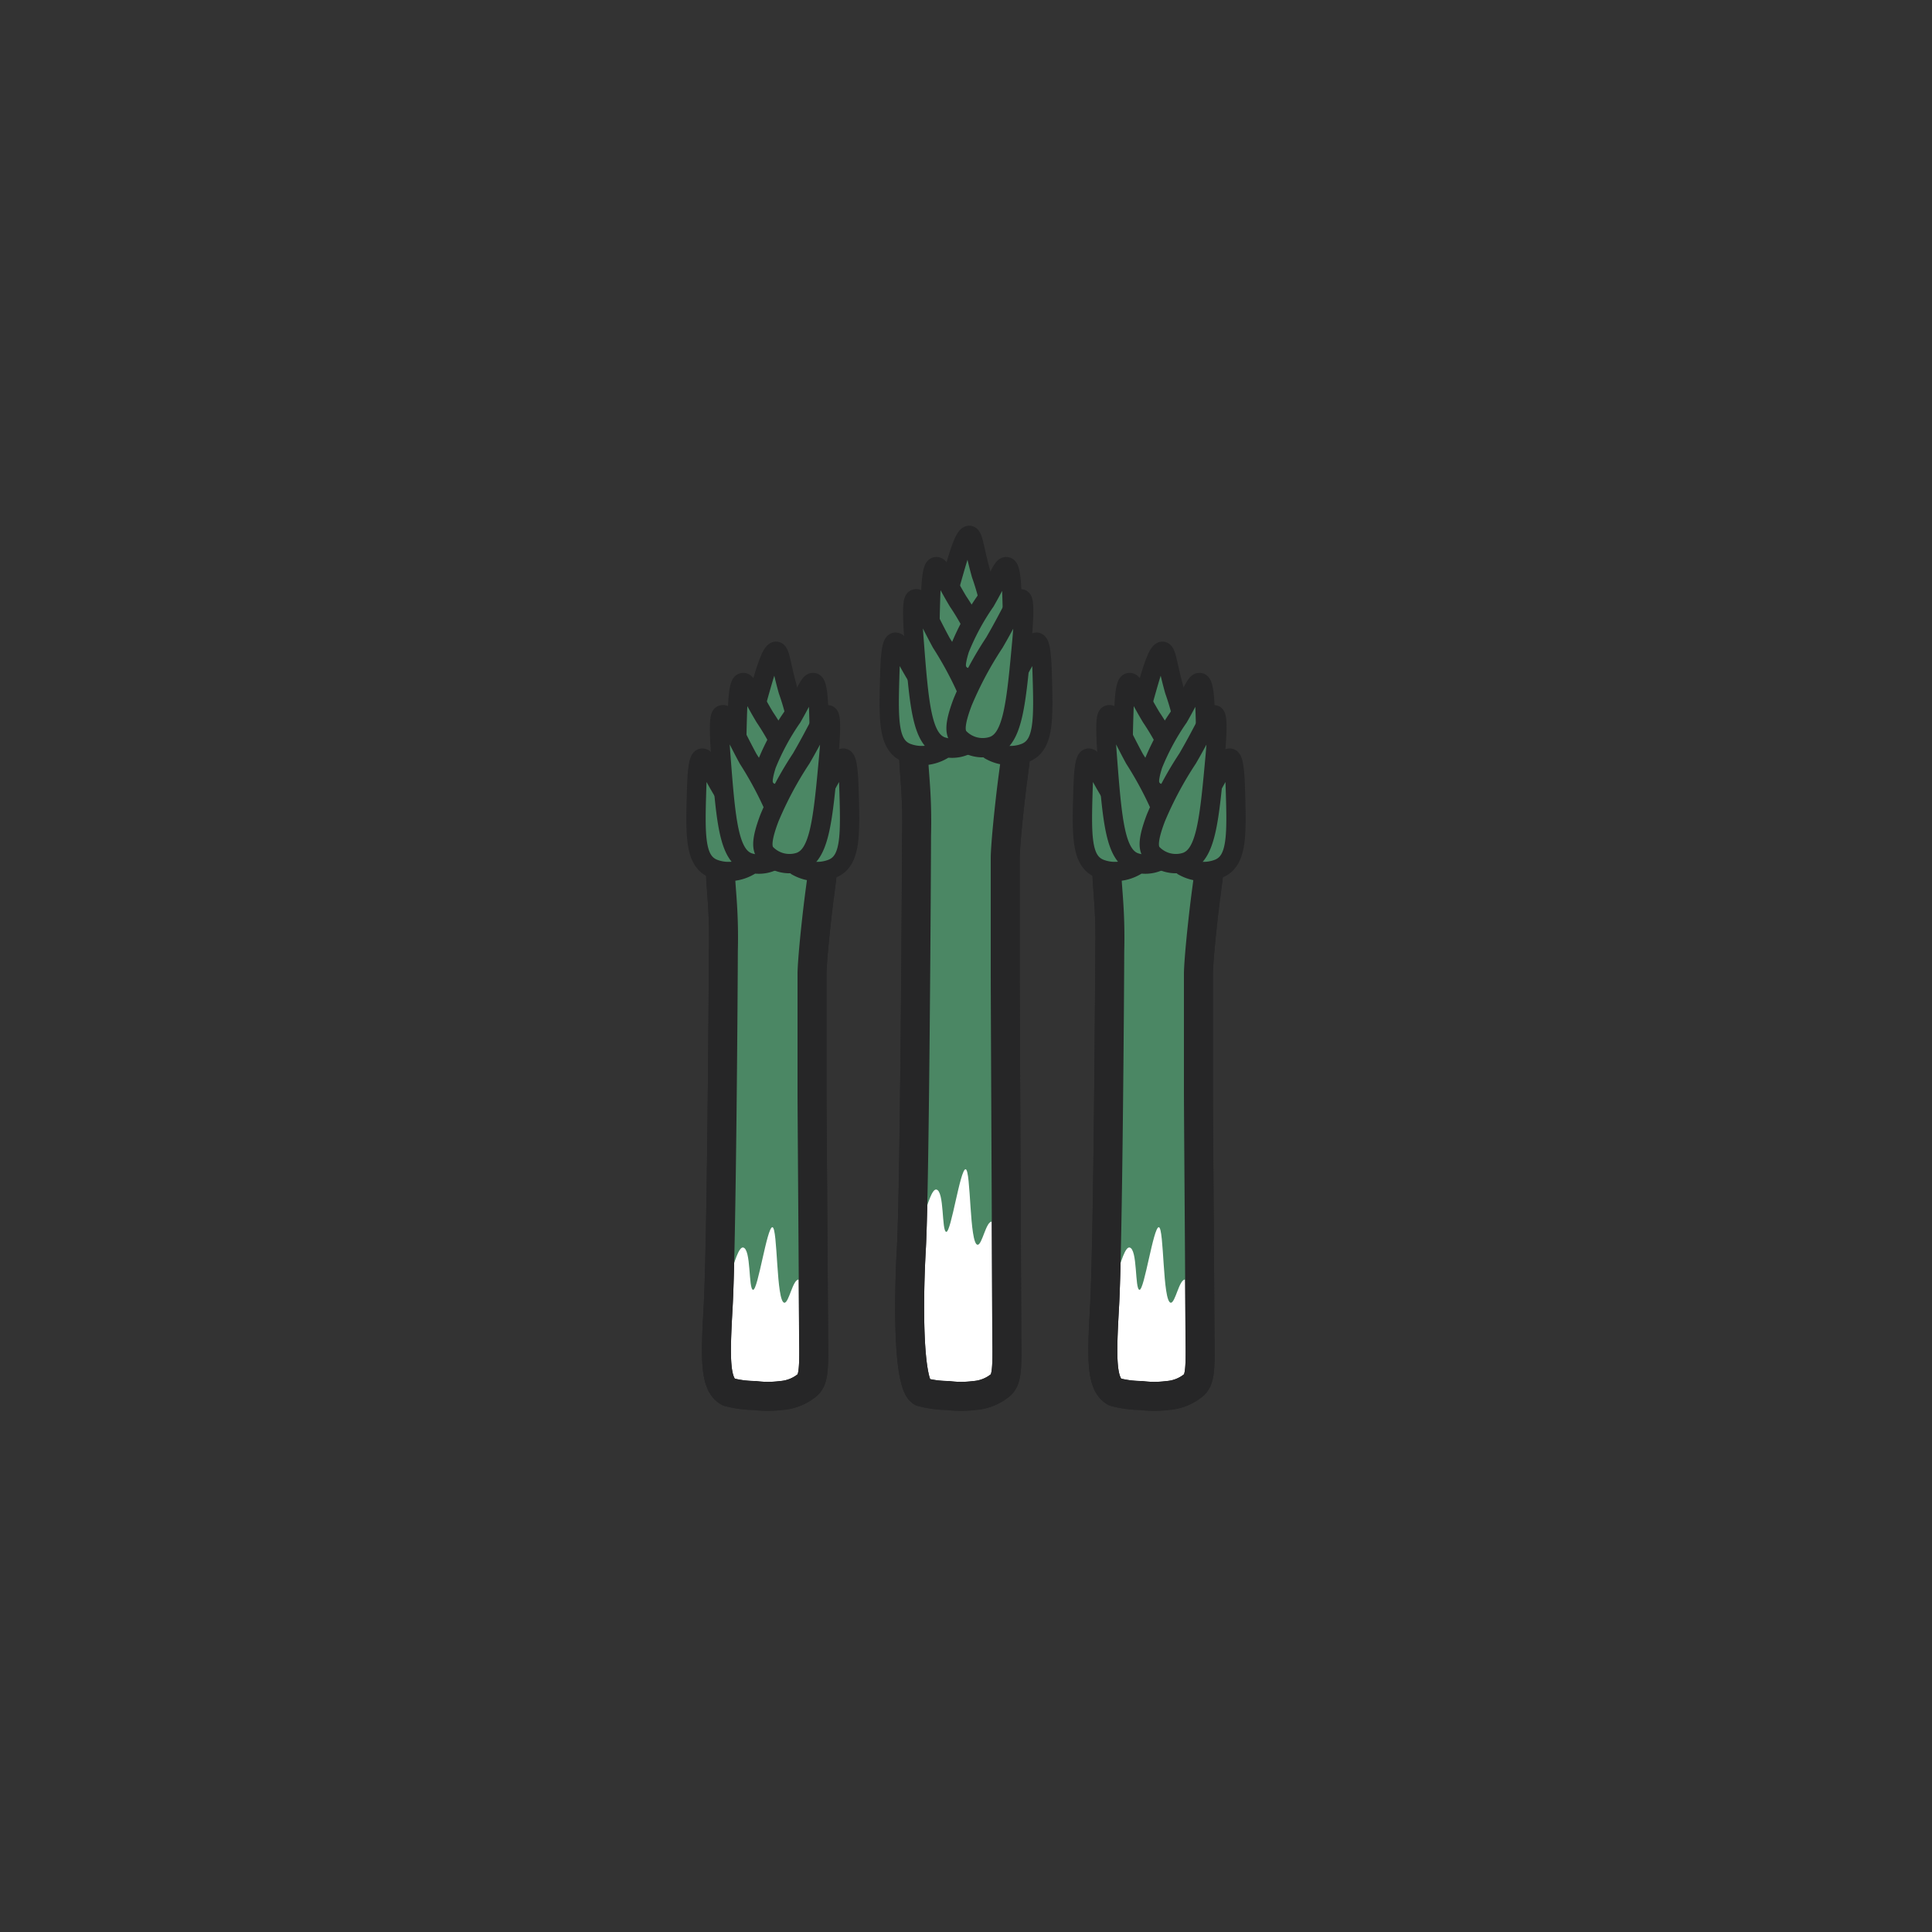 <svg xmlns="http://www.w3.org/2000/svg" viewBox="0 0 100 100"><rect x="0" y="0" width="100" height="100" fill="#333333" stroke="none"/><defs><style>.cls-1{fill:#fff;}.cls-1,.cls-3,.cls-4{stroke:#262627;stroke-miterlimit:10;}.cls-1,.cls-3{stroke-width:1.5px;}.cls-2,.cls-4{fill:#4b8764;}.cls-3{fill:none;}</style></defs><title>Asparagus</title><g id="Asparagus"><path class="cls-1" d="M37.66,44.17c-.72.71-.13,1.57-.22,5.08,0,1.14-.09,15.27-.27,18.4-.15,2.67-.18,4,.54,4.4a5.36,5.36,0,0,0,1.35.18,5.34,5.34,0,0,0,1.38,0,2.38,2.38,0,0,0,1.36-.55c.27-.28.35-.62.31-2.47,0-1.31-.08-11.64-.08-12.7,0-.3,0-5.24,0-6.1,0-.29.06-1.23.25-2.92.24-2.14.34-2.21.2-2.5C41.89,43.64,38.81,43,37.66,44.17Z"/><path class="cls-2" d="M37.66,44.17c-.72.71-.13,1.57-.22,5.08-.27,9.85-.83,18.34-.27,18.4.34,0,.86-3.14,1.29-3.08s.27,2.17.52,2.19.72-3.26,1-3.24.19,3.87.62,3.91c.24,0,.43-1.21.74-1.2.47,0,.65,3,.77,3s0-5.77-.08-12.7c0-.3,0-5.24,0-6.1,0-.29.06-1.23.25-2.92.24-2.14.34-2.21.2-2.5C41.89,43.64,38.81,43,37.66,44.17Z"/><path class="cls-3" d="M37.66,44.17c-.72.71-.13,1.57-.22,5.08,0,1.14-.09,15.27-.27,18.4-.15,2.67-.18,4,.54,4.4a5.36,5.36,0,0,0,1.35.18,5.34,5.34,0,0,0,1.38,0,2.38,2.38,0,0,0,1.36-.55c.27-.28.35-.62.31-2.47,0-1.31-.08-11.64-.08-12.7,0-.3,0-5.24,0-6.1,0-.29.06-1.23.25-2.92.24-2.14.34-2.21.2-2.5C41.89,43.64,38.81,43,37.66,44.17Z"/><path class="cls-4" d="M40.18,33.71c-.12,0-.29.13-.67,1.41-.71,2.42-1,3.64-.22,4.27a2.13,2.13,0,0,0,1.81.34c.21-.09.4-.3.32-1.31a12.46,12.46,0,0,0-.63-2.68C40.4,34.35,40.39,33.76,40.18,33.71Z"/><path class="cls-4" d="M38.46,35.33c-.12,0-.25.2-.29,1.53-.08,2.52-.1,3.79.86,4.19a2.13,2.13,0,0,0,1.84-.13c.18-.14.31-.39,0-1.35a12.46,12.46,0,0,0-1.28-2.44C38.84,35.88,38.67,35.31,38.46,35.33Z"/><path class="cls-4" d="M42.09,35.33c.12,0,.25.2.29,1.53.08,2.52.1,3.79-.86,4.19a2.13,2.13,0,0,1-1.84-.13c-.18-.14-.31-.39,0-1.35A12.46,12.46,0,0,1,41,37.13C41.72,35.88,41.88,35.31,42.09,35.33Z"/><path class="cls-4" d="M43.65,39.24c.12,0,.25.2.29,1.53.08,2.52.1,3.79-.86,4.19a2.13,2.13,0,0,1-1.84-.13c-.18-.14-.31-.39,0-1.35A12.46,12.46,0,0,1,42.55,41C43.28,39.8,43.44,39.23,43.65,39.24Z"/><path class="cls-4" d="M36.35,39.24c-.12,0-.25.2-.29,1.53-.08,2.52-.1,3.79.86,4.19a2.13,2.13,0,0,0,1.84-.13c.18-.14.31-.39,0-1.35A12.46,12.46,0,0,0,37.45,41C36.72,39.8,36.56,39.23,36.35,39.24Z"/><path class="cls-4" d="M37.39,37c-.12,0-.22.31-.08,2.11.26,3.41.41,5.13,1.41,5.52a1.68,1.68,0,0,0,1.8-.45c.16-.22.25-.57-.2-1.81a18.58,18.58,0,0,0-1.6-3.1C37.84,37.64,37.6,36.9,37.39,37Z"/><path class="cls-4" d="M42.85,37c.12,0,.21.31.05,2.11-.31,3.41-.48,5.12-1.49,5.5a1.68,1.68,0,0,1-1.8-.47c-.15-.22-.25-.58.22-1.81a18.58,18.58,0,0,1,1.64-3.07C42.4,37.66,42.65,36.92,42.85,37Z"/><path class="cls-1" d="M47.66,38.17c-.72.71-.13,1.57-.22,5.08,0,1.14-.09,18.27-.27,21.4-.15,2.67-.18,7,.54,7.4a5.36,5.36,0,0,0,1.35.18,5.34,5.34,0,0,0,1.38,0,2.38,2.38,0,0,0,1.36-.55c.27-.28.35-.62.31-2.47,0-1.31-.08-17.64-.08-18.7,0-.3,0-5.24,0-6.1,0-.29.06-1.23.25-2.92.24-2.14.34-2.21.2-2.5C51.89,37.64,48.81,37,47.66,38.17Z"/><path class="cls-2" d="M47.66,38.17c-.72.71-.13,1.57-.22,5.08-.27,9.85-.83,21.34-.27,21.4.34,0,.86-3.14,1.29-3.08s.27,2.17.52,2.19.72-3.26,1-3.24.19,3.87.62,3.91c.24,0,.43-1.21.74-1.2.47,0,.65,6,.77,6s0-11.77-.08-18.7c0-.3,0-5.24,0-6.1,0-.29.06-1.23.25-2.92.24-2.14.34-2.21.2-2.5C51.89,37.64,48.81,37,47.66,38.17Z"/><path class="cls-3" d="M47.66,38.17c-.72.71-.13,1.57-.22,5.08,0,1.14-.09,18.27-.27,21.4-.15,2.67-.18,7,.54,7.4a5.36,5.36,0,0,0,1.35.18,5.34,5.34,0,0,0,1.38,0,2.38,2.38,0,0,0,1.36-.55c.27-.28.35-.62.31-2.47,0-1.31-.08-17.64-.08-18.7,0-.3,0-5.24,0-6.1,0-.29.06-1.23.25-2.92.24-2.14.34-2.21.2-2.5C51.89,37.64,48.81,37,47.66,38.17Z"/><path class="cls-4" d="M50.18,27.71c-.12,0-.29.13-.67,1.41-.71,2.42-1,3.64-.22,4.27a2.13,2.13,0,0,0,1.81.34c.21-.09.4-.3.32-1.31a12.46,12.46,0,0,0-.63-2.68C50.4,28.35,50.39,27.76,50.18,27.71Z"/><path class="cls-4" d="M48.46,29.33c-.12,0-.25.2-.29,1.53-.08,2.52-.1,3.79.86,4.19a2.13,2.13,0,0,0,1.84-.13c.18-.14.31-.39,0-1.35a12.46,12.46,0,0,0-1.28-2.44C48.84,29.88,48.67,29.31,48.46,29.33Z"/><path class="cls-4" d="M52.09,29.33c.12,0,.25.2.29,1.53.08,2.52.1,3.79-.86,4.19a2.13,2.13,0,0,1-1.84-.13c-.18-.14-.31-.39,0-1.35A12.46,12.46,0,0,1,51,31.13C51.72,29.88,51.88,29.31,52.09,29.33Z"/><path class="cls-4" d="M53.65,33.24c.12,0,.25.2.29,1.53.08,2.52.1,3.79-.86,4.19a2.13,2.13,0,0,1-1.84-.13c-.18-.14-.31-.39,0-1.35A12.46,12.46,0,0,1,52.55,35C53.28,33.8,53.44,33.23,53.65,33.24Z"/><path class="cls-4" d="M46.35,33.24c-.12,0-.25.2-.29,1.53-.08,2.52-.1,3.79.86,4.19a2.13,2.13,0,0,0,1.84-.13c.18-.14.31-.39,0-1.35A12.46,12.46,0,0,0,47.45,35C46.72,33.8,46.56,33.23,46.35,33.24Z"/><path class="cls-4" d="M47.39,31c-.12,0-.22.31-.08,2.11.26,3.41.41,5.13,1.41,5.52a1.68,1.68,0,0,0,1.8-.45c.16-.22.25-.57-.2-1.81a18.58,18.58,0,0,0-1.6-3.1C47.84,31.64,47.6,30.9,47.39,31Z"/><path class="cls-4" d="M52.85,31c.12,0,.21.31.05,2.11-.31,3.41-.48,5.12-1.49,5.5a1.68,1.68,0,0,1-1.8-.47c-.15-.22-.25-.58.22-1.81a18.58,18.58,0,0,1,1.64-3.07C52.4,31.66,52.65,30.92,52.85,31Z"/><path class="cls-1" d="M57.66,44.17c-.72.71-.13,1.57-.22,5.08,0,1.14-.09,15.27-.27,18.4-.15,2.67-.18,4,.54,4.4a5.36,5.36,0,0,0,1.35.18,5.34,5.34,0,0,0,1.38,0,2.38,2.38,0,0,0,1.36-.55c.27-.28.35-.62.31-2.47,0-1.31-.08-11.64-.08-12.7,0-.3,0-5.24,0-6.1,0-.29.06-1.23.25-2.92.24-2.14.34-2.21.2-2.5C61.89,43.64,58.81,43,57.66,44.17Z"/><path class="cls-2" d="M57.66,44.17c-.72.71-.13,1.57-.22,5.08-.27,9.85-.83,18.34-.27,18.4.34,0,.86-3.14,1.29-3.08s.27,2.17.52,2.19.72-3.26,1-3.24.19,3.87.62,3.91c.24,0,.43-1.21.74-1.2.47,0,.65,3,.77,3s0-5.77-.08-12.7c0-.3,0-5.24,0-6.1,0-.29.06-1.23.25-2.92.24-2.14.34-2.21.2-2.5C61.89,43.64,58.81,43,57.66,44.17Z"/><path class="cls-3" d="M57.66,44.17c-.72.71-.13,1.57-.22,5.08,0,1.14-.09,15.27-.27,18.4-.15,2.67-.18,4,.54,4.4a5.36,5.36,0,0,0,1.35.18,5.34,5.34,0,0,0,1.38,0,2.38,2.38,0,0,0,1.36-.55c.27-.28.35-.62.31-2.47,0-1.31-.08-11.64-.08-12.7,0-.3,0-5.24,0-6.1,0-.29.06-1.23.25-2.92.24-2.14.34-2.21.2-2.5C61.89,43.64,58.81,43,57.66,44.17Z"/><path class="cls-4" d="M60.18,33.71c-.12,0-.29.13-.67,1.41-.71,2.42-1,3.64-.22,4.27a2.13,2.13,0,0,0,1.81.34c.21-.09.4-.3.32-1.31a12.46,12.46,0,0,0-.63-2.68C60.4,34.35,60.39,33.76,60.18,33.71Z"/><path class="cls-4" d="M58.46,35.33c-.12,0-.25.2-.29,1.53-.08,2.52-.1,3.79.86,4.19a2.13,2.13,0,0,0,1.84-.13c.18-.14.31-.39,0-1.35a12.46,12.46,0,0,0-1.28-2.44C58.84,35.88,58.67,35.31,58.46,35.33Z"/><path class="cls-4" d="M62.09,35.33c.12,0,.25.2.29,1.53.08,2.52.1,3.79-.86,4.19a2.13,2.13,0,0,1-1.84-.13c-.18-.14-.31-.39,0-1.35A12.46,12.46,0,0,1,61,37.13C61.72,35.88,61.88,35.31,62.09,35.33Z"/><path class="cls-4" d="M63.65,39.24c.12,0,.25.2.29,1.53.08,2.52.1,3.79-.86,4.19a2.13,2.13,0,0,1-1.84-.13c-.18-.14-.31-.39,0-1.35A12.46,12.46,0,0,1,62.55,41C63.28,39.8,63.44,39.23,63.65,39.24Z"/><path class="cls-4" d="M56.35,39.24c-.12,0-.25.2-.29,1.53-.08,2.52-.1,3.79.86,4.19a2.13,2.13,0,0,0,1.84-.13c.18-.14.31-.39,0-1.35A12.46,12.46,0,0,0,57.45,41C56.72,39.8,56.56,39.23,56.35,39.24Z"/><path class="cls-4" d="M57.39,37c-.12,0-.22.31-.08,2.11.26,3.41.41,5.13,1.41,5.52a1.68,1.68,0,0,0,1.8-.45c.16-.22.25-.57-.2-1.81a18.58,18.58,0,0,0-1.6-3.1C57.84,37.64,57.6,36.9,57.39,37Z"/><path class="cls-4" d="M62.85,37c.12,0,.21.31.05,2.11-.31,3.41-.48,5.12-1.49,5.5a1.68,1.68,0,0,1-1.8-.47c-.15-.22-.25-.58.22-1.81a18.58,18.58,0,0,1,1.64-3.07C62.4,37.66,62.65,36.92,62.85,37Z"/></g></svg>